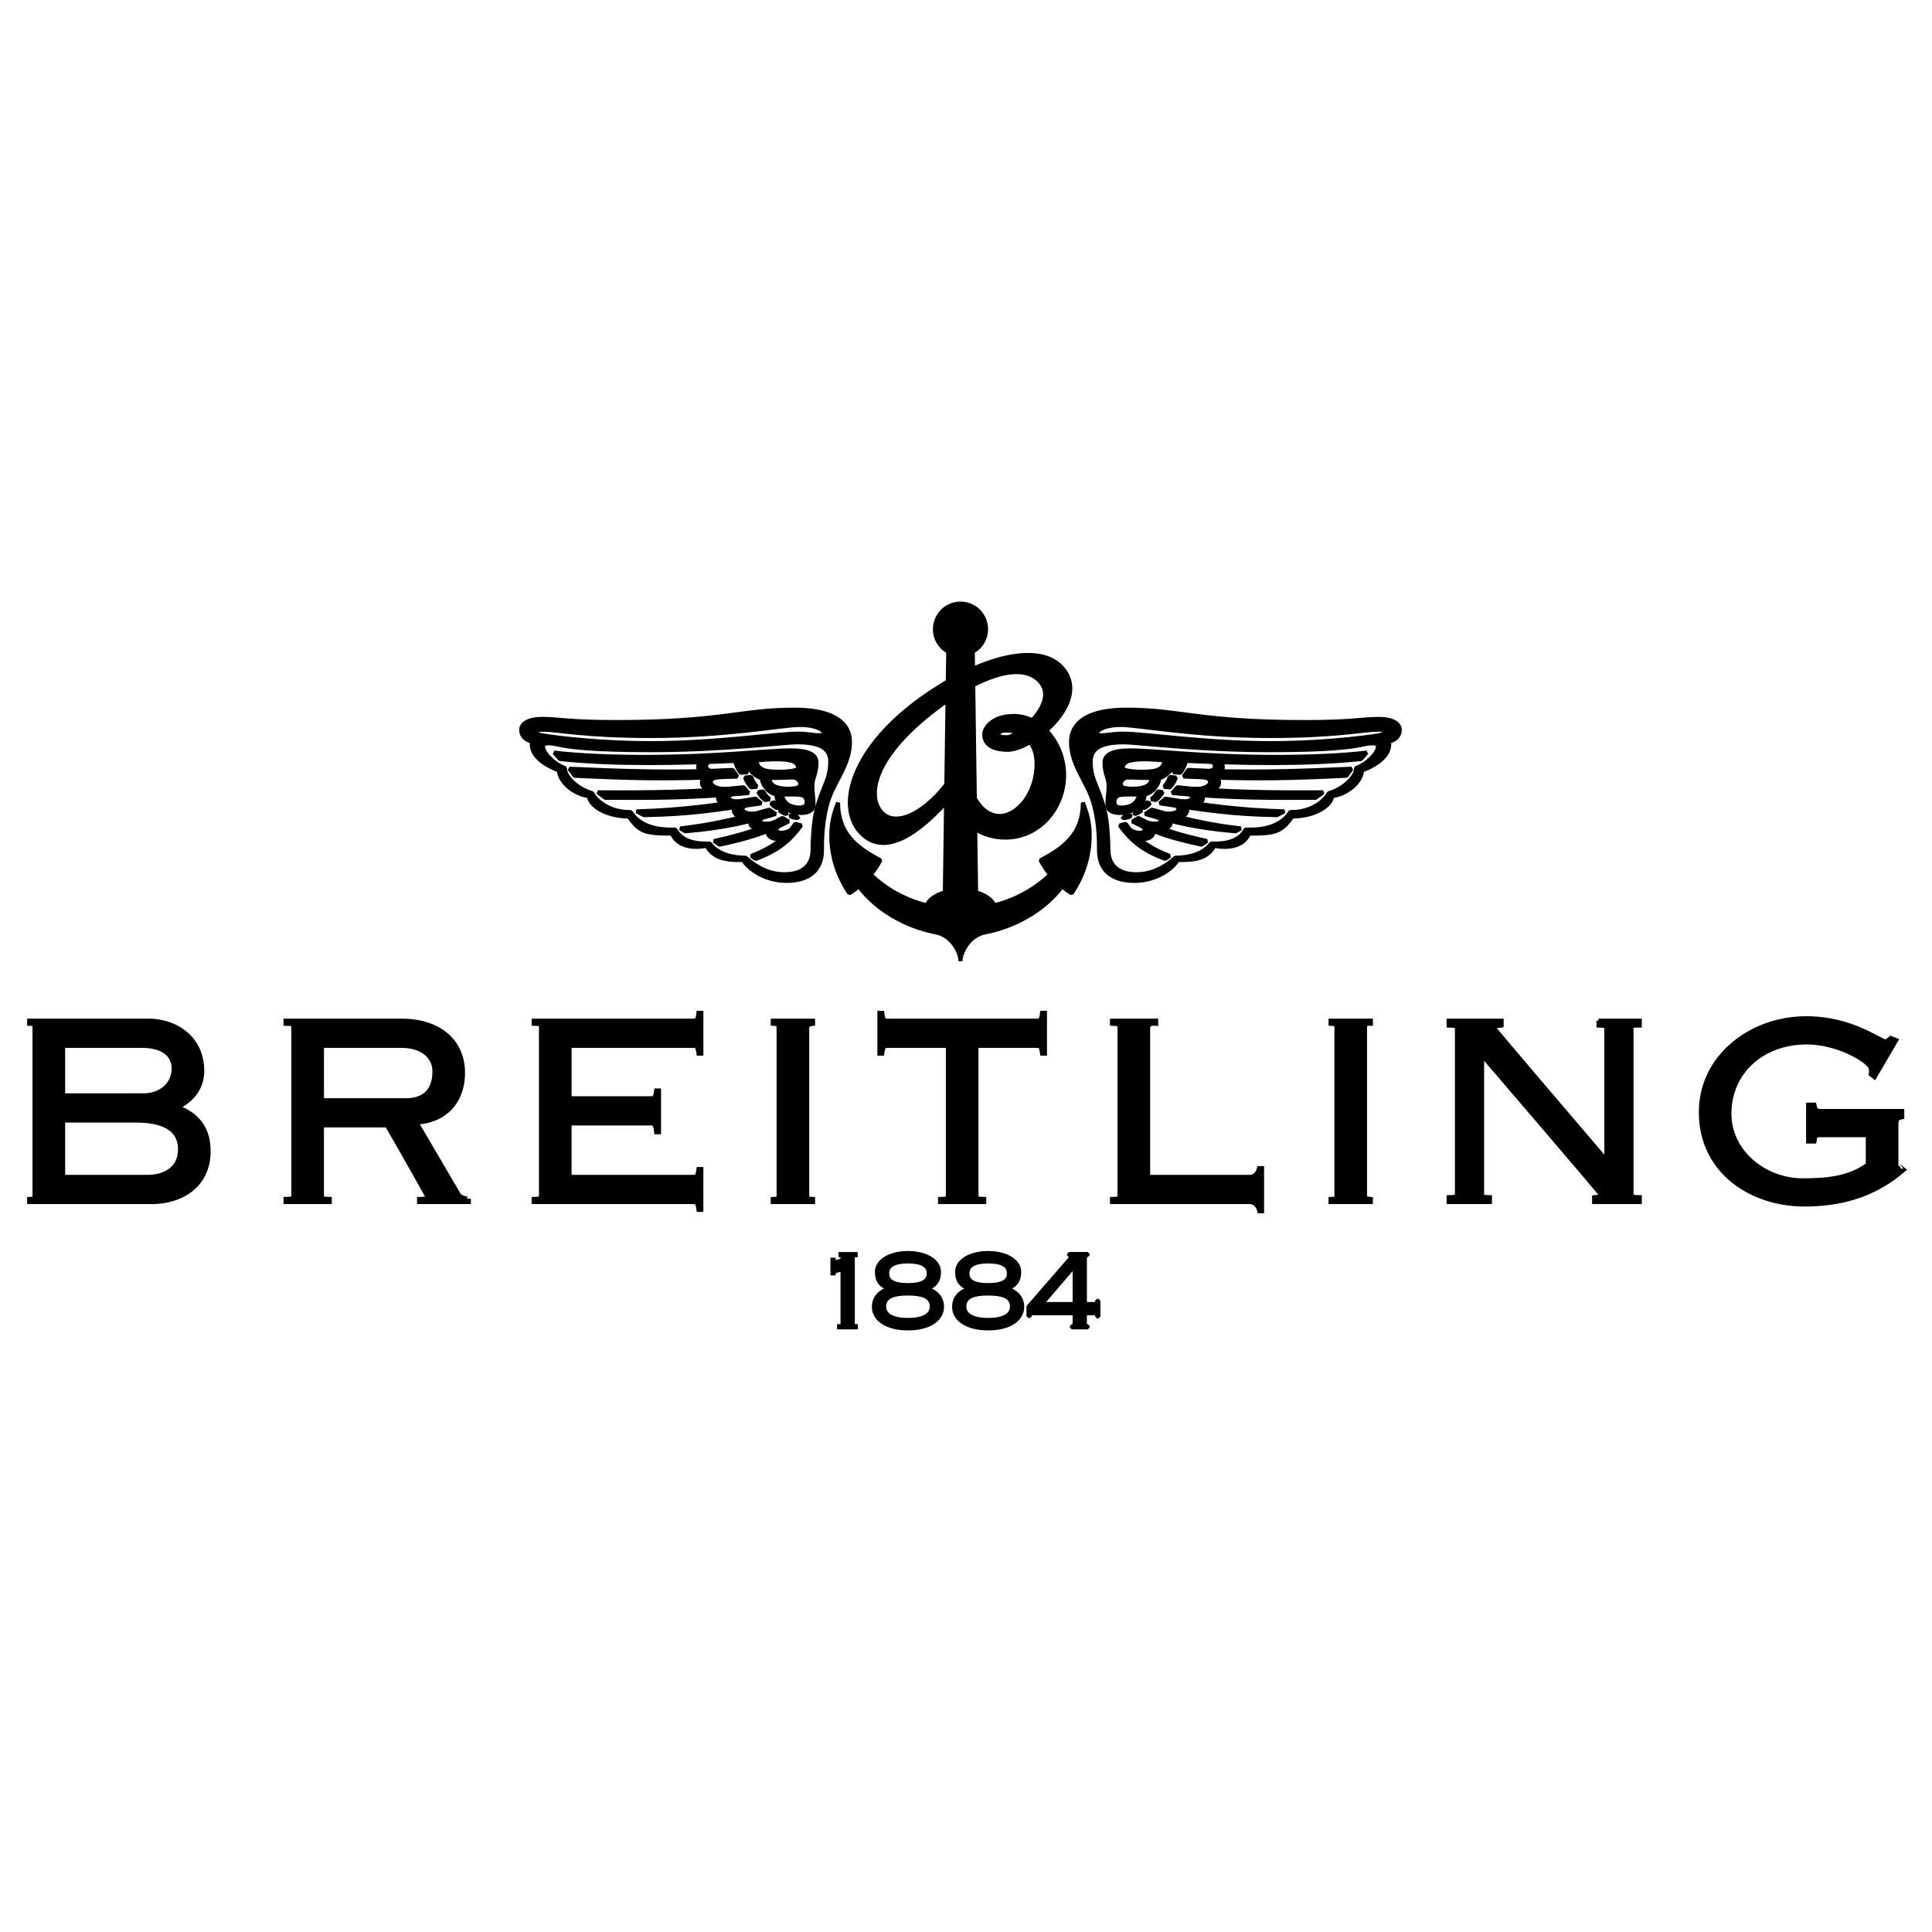 <?xml version="1.0" encoding="utf-8"?>
<!-- Generator: Adobe Illustrator 13.0.0, SVG Export Plug-In . SVG Version: 6.00 Build 14948)  -->
<!DOCTYPE svg PUBLIC "-//W3C//DTD SVG 1.0//EN" "http://www.w3.org/TR/2001/REC-SVG-20010904/DTD/svg10.dtd">
<svg version="1.0" id="Layer_1" xmlns="http://www.w3.org/2000/svg" xmlns:xlink="http://www.w3.org/1999/xlink" x="0px" y="0px"
	 width="192.756px" height="192.756px" viewBox="0 0 192.756 192.756" enable-background="new 0 0 192.756 192.756"
	 xml:space="preserve">
<g>
	<polygon fill-rule="evenodd" clip-rule="evenodd" fill="#FFFFFF" points="0,0 192.756,0 192.756,192.756 0,192.756 0,0 	"/>
	<path fill-rule="evenodd" clip-rule="evenodd" stroke="#000000" stroke-width="0.4" stroke-miterlimit="2.613" d="M17.737,110.457
		c1.534-0.708,2.445-2.031,2.445-3.618c0-1.373-0.472-2.57-1.366-3.465c-0.981-0.981-2.442-1.544-4.007-1.544l0,0H2.908v0.312l0,0
		c0,0,0.435,0.018,0.472,0.056c0.042,0.043,0.064,0.149,0.064,0.318l0,0v16.729l0,0c0,0.169-0.021,0.276-0.064,0.318
		c-0.038,0.038-0.472,0.056-0.472,0.056l0,0v0.312h12.291l0,0c2.796,0,5.617-1.571,5.617-5.082
		C20.816,112.689,19.799,111.254,17.737,110.457L17.737,110.457L17.737,110.457L17.737,110.457z M16.753,105.163
		c0.375,0.376,0.574,0.879,0.574,1.456c0,0.684-0.263,1.322-0.74,1.799c-0.557,0.558-1.37,0.864-2.289,0.864l0,0H6.301v-4.937h7.875
		l0,0C15.327,104.346,16.218,104.628,16.753,105.163L16.753,105.163L16.753,105.163L16.753,105.163z M17.249,116.534
		c-0.578,0.577-1.472,0.883-2.586,0.883l0,0H6.301v-5.619h7.267l0,0c1.756,0,3.006,0.359,3.714,1.067
		c0.45,0.45,0.678,1.053,0.678,1.791C17.959,115.431,17.721,116.062,17.249,116.534L17.249,116.534L17.249,116.534L17.249,116.534z"
		/>
	<path fill-rule="evenodd" clip-rule="evenodd" stroke="#000000" stroke-width="0.4" stroke-miterlimit="2.613" d="M45.781,119.197
		l-4.219-7.196l0,0c2.826-0.158,4.636-2.075,4.636-4.968c0-1.401-0.476-2.618-1.375-3.519c-1.103-1.102-2.754-1.685-4.777-1.685l0,0
		h-11.56v0.312l0,0c0,0,0.645,0.01,0.721,0.085c0.04,0.04,0.059,0.133,0.059,0.289l0,0v16.729l0,0c0,0.157-0.019,0.249-0.059,0.289
		c-0.076,0.075-0.721,0.085-0.721,0.085l0,0v0.312h4.415v-0.312l0,0c0,0-0.646-0.01-0.721-0.085c-0.04-0.04-0.059-0.132-0.059-0.289
		l0,0v-6.961h6.48l0,0c0.432,0.702,3.673,6.419,4.034,7.106c0.134,0.255-0.828,0.235-0.828,0.235l0,0v0.306h4.975v-0.305l0,0
		C46.783,119.628,45.983,119.52,45.781,119.197L45.781,119.197L45.781,119.197L45.781,119.197z M32.122,109.77v-5.424h7.924l0,0
		c1.129,0,2.036,0.311,2.623,0.897c0.441,0.44,0.674,1.009,0.674,1.644c0,0.944-0.247,1.669-0.733,2.156
		c-0.601,0.601-1.461,0.727-2.076,0.727l0,0H32.122L32.122,109.77L32.122,109.77z"/>
	<path fill-rule="evenodd" clip-rule="evenodd" stroke="#000000" stroke-width="0.4" stroke-miterlimit="2.613" d="M69.688,101.051
		l-0.023,0.16l0,0c-0.088,0.619-0.232,0.619-0.546,0.619l0,0H53.24v0.312l0,0c0,0,0.6,0.01,0.671,0.08
		c0.041,0.041,0.06,0.134,0.06,0.294l0,0v16.729l0,0c0,0.16-0.019,0.253-0.06,0.294c-0.071,0.07-0.671,0.08-0.671,0.08l0,0v0.312
		h15.878l0,0c0.314,0,0.458,0,0.546,0.619l0,0l0.023,0.16h0.288v-4.074h-0.288l-0.023,0.16l0,0
		c-0.088,0.619-0.232,0.619-0.546,0.619l0,0H56.827v-5.326h8.069l0,0c0.313,0,0.457,0,0.546,0.713l0,0l0.021,0.163h0.291v-4.171
		h-0.288l-0.023,0.159l0,0c-0.088,0.62-0.232,0.62-0.546,0.62l0,0h-8.069v-5.229h12.292l0,0c0.314,0,0.458,0,0.546,0.619l0,0
		l0.023,0.16h0.288v-4.074H69.688L69.688,101.051L69.688,101.051z"/>
	<path fill-rule="evenodd" clip-rule="evenodd" stroke="#000000" stroke-width="0.4" stroke-miterlimit="2.613" d="M77.095,101.83
		v0.312l0,0c0,0,0.479,0.02,0.522,0.062c0.042,0.042,0.062,0.146,0.062,0.312l0,0v16.729l0,0c0,0.165-0.021,0.27-0.062,0.312
		c-0.042,0.043-0.522,0.062-0.522,0.062l0,0v0.312h4.025v-0.312l0,0c0,0-0.479-0.02-0.522-0.062
		c-0.042-0.042-0.062-0.146-0.062-0.312l0,0v-16.729l0,0c0-0.339,0.584-0.374,0.584-0.374l0,0v-0.312H77.095L77.095,101.83
		L77.095,101.83z"/>
	<path fill-rule="evenodd" clip-rule="evenodd" stroke="#000000" stroke-width="0.4" stroke-miterlimit="2.613" d="M103.97,101.051
		l-0.022,0.16l0,0c-0.089,0.619-0.232,0.619-0.547,0.619l0,0H88.593l0,0c-0.314,0-0.458,0-0.547-0.619l0,0l-0.022-0.16h-0.288v4.074
		h0.288l0.022-0.16l0,0c0.088-0.619,0.232-0.619,0.547-0.619l0,0h5.976v14.9l0,0c0,0.157-0.019,0.249-0.059,0.289
		c-0.075,0.075-0.721,0.085-0.721,0.085l0,0v0.312h4.415v-0.312l0,0c0,0-0.646-0.01-0.721-0.085c-0.04-0.04-0.059-0.132-0.059-0.289
		l0,0v-14.9h5.976l0,0c0.314,0,0.458,0,0.547,0.619l0,0l0.022,0.16h0.288v-4.074H103.97L103.97,101.051L103.97,101.051z"/>
	<path fill-rule="evenodd" clip-rule="evenodd" stroke="#000000" stroke-width="0.4" stroke-miterlimit="2.613" d="M125.616,116.54
		c0,0-0.152,0.877-0.945,0.877l0,0h-10.119v-14.9l0,0c0-0.488,0.804-0.374,0.804-0.374l0,0v-0.312h-4.416v0.312l0,0
		c0,0,0.623,0.01,0.696,0.083c0.04,0.04,0.06,0.133,0.06,0.291l0,0v16.729l0,0c0,0.158-0.02,0.251-0.06,0.291
		c-0.073,0.073-0.696,0.083-0.696,0.083l0,0v0.312h13.731l0,0c0.814,0,0.98,0.92,0.98,0.92l0,0h0.267v-4.312H125.616L125.616,116.54
		L125.616,116.54z"/>
	<path fill-rule="evenodd" clip-rule="evenodd" stroke="#000000" stroke-width="0.4" stroke-miterlimit="2.613" d="M132.75,101.83
		v0.312l0,0c0,0,0.479,0.02,0.522,0.062c0.041,0.042,0.062,0.146,0.062,0.312l0,0v16.729l0,0c0,0.165-0.021,0.27-0.062,0.312
		c-0.043,0.043-0.522,0.062-0.522,0.062l0,0v0.312h4.025v-0.312l-0.522-0.062l0,0c-0.041-0.042-0.062-0.146-0.062-0.312l0,0v-16.729
		l0,0c0-0.339,0.037-0.374,0.398-0.374l0,0h0.187v-0.312H132.75L132.75,101.83L132.75,101.83z"/>
	<path fill-rule="evenodd" clip-rule="evenodd" stroke="#000000" stroke-width="0.4" stroke-miterlimit="2.613" d="M159.481,101.83
		v0.488l0,0c0,0,0.646,0.01,0.721,0.086c0.04,0.039,0.059,0.132,0.059,0.289l0,0v13.041l0,0c-1.781-2.086-11.25-13.151-11.25-13.261
		c0-0.068,0.809-0.155,0.809-0.155l0,0v-0.488h-5.292v0.488l0,0c0,0,0.691,0.011,0.771,0.09c0.039,0.04,0.058,0.13,0.058,0.285l0,0
		v16.376l0,0c0,0.155-0.019,0.245-0.058,0.285c-0.079,0.079-0.771,0.09-0.771,0.09l0,0v0.488h4.123v-0.488l0,0
		c0,0-0.646-0.01-0.721-0.085c-0.04-0.04-0.059-0.132-0.059-0.29l0,0v-13.773l0,0c1.89,2.203,11.933,13.905,11.933,14.018
		c0,0.049-0.761,0.14-0.761,0.14l0,0v0.479h4.562v-0.488l0,0c0,0-0.69-0.011-0.771-0.09c-0.039-0.04-0.058-0.13-0.058-0.285l0,0
		v-16.376l0,0c0-0.303,0-0.375,0.642-0.375l0,0h0.187v-0.488H159.481L159.481,101.83L159.481,101.83z"/>
	<path fill-rule="evenodd" clip-rule="evenodd" stroke="#000000" stroke-width="0.4" stroke-miterlimit="2.613" d="M189.45,116.288
		c0,0-0.21,0.18-0.241,0.197c-0.001-0.012-0.003-0.02-0.003-0.036l0,0v-4.302l0,0c0-0.456,0.143-0.572,0.443-0.647l0,0l0.142-0.035
		v-0.623h-8.188l0,0c-0.334,0-0.467-0.119-0.549-0.488l0,0l-0.032-0.146h-0.628v3.685h0.638l0.024-0.157l0,0
		c0.073-0.476,0.127-0.476,0.547-0.476l0,0h4.746v2.93l0,0c-1.943,1.441-4.305,1.568-6.561,1.568c-1.969,0-3.972-0.826-5.356-2.211
		c-1.233-1.233-1.885-2.771-1.885-4.446c0-4.111,3.25-7.096,7.729-7.096c2.551,0,5.18,1.27,6.097,2.187
		c0.256,0.256,0.265,0.381,0.269,0.403c0.08,0.412-0.001,0.586-0.001,0.586l0,0l0.387,0.301l2.165-3.707l-0.541-0.217l0,0
		c0,0-0.436,0.343-0.557,0.343c-0.092,0-0.438-0.182-0.771-0.357c-1.301-0.684-3.724-1.956-7.12-1.956
		c-3.024,0-5.904,1.146-7.901,3.142c-1.708,1.708-2.61,3.869-2.61,6.25c0,2.422,0.863,4.565,2.497,6.199
		c1.906,1.905,4.765,2.998,7.845,2.998c3.899,0,7.064-1.069,9.677-3.271l0,0l0.138-0.116l0,0
		C189.848,116.789,189.45,116.287,189.45,116.288L189.45,116.288L189.45,116.288L189.45,116.288z"/>
	<path fill-rule="evenodd" clip-rule="evenodd" stroke="#000000" stroke-width="0.4" stroke-miterlimit="2.613" d="M83.053,127.044
		v-1.367h0.121l0,0c0.01,0.19,0.151,0.221,0.322,0.221c0.211,0,0.604-0.201,0.604-0.452c0-0.121-0.101-0.201-0.241-0.211l0,0v-0.121
		h1.508v0.121l0,0c-0.221,0-0.282,0.04-0.282,0.231l0,0v6.617l0,0c0,0.19,0.061,0.23,0.302,0.23l0,0v0.121h-1.669v-0.121l0,0
		c0.282,0,0.342-0.04,0.342-0.23l0,0v-5.461l0,0c-0.332,0.141-0.885,0.131-0.885,0.422l0,0H83.053L83.053,127.044L83.053,127.044z"
		/>
	<path fill-rule="evenodd" clip-rule="evenodd" stroke="#000000" stroke-width="0.4" stroke-miterlimit="2.613" d="M92.477,128.593
		c0.865,0.231,1.508,0.855,1.508,1.79c0,1.228-1.247,2.152-3.399,2.152c-2.152,0-3.399-0.925-3.399-2.152
		c0-0.935,0.644-1.559,1.509-1.79l0,0v-0.021l0,0c-0.744-0.281-1.207-0.703-1.207-1.688c0-1.026,1.227-1.871,3.097-1.871
		s3.098,0.845,3.098,1.871c0,0.985-0.463,1.407-1.207,1.688l0,0V128.593L92.477,128.593L92.477,128.593z M90.586,131.69
		c1.79,0,2.373-0.644,2.373-1.317c0-0.854-0.613-1.317-2.373-1.317c-1.76,0-2.374,0.463-2.374,1.317
		C88.213,131.047,88.796,131.69,90.586,131.69L90.586,131.69L90.586,131.69L90.586,131.69z M90.586,128.211
		c1.669,0,2.072-0.533,2.072-1.157c0-0.623-0.402-1.196-2.072-1.196s-2.071,0.573-2.071,1.196
		C88.515,127.678,88.917,128.211,90.586,128.211L90.586,128.211L90.586,128.211L90.586,128.211z"/>
	<path fill-rule="evenodd" clip-rule="evenodd" stroke="#000000" stroke-width="0.4" stroke-miterlimit="2.613" d="
		M100.479,128.593c0.865,0.231,1.509,0.855,1.509,1.79c0,1.228-1.247,2.152-3.399,2.152c-2.152,0-3.399-0.925-3.399-2.152
		c0-0.935,0.644-1.559,1.508-1.79l0,0v-0.021l0,0c-0.744-0.281-1.207-0.703-1.207-1.688c0-1.026,1.227-1.871,3.097-1.871
		c1.871,0,3.098,0.845,3.098,1.871c0,0.985-0.463,1.407-1.207,1.688l0,0V128.593L100.479,128.593L100.479,128.593z M98.589,131.69
		c1.79,0,2.373-0.644,2.373-1.317c0-0.854-0.613-1.317-2.373-1.317s-2.373,0.463-2.373,1.317
		C96.216,131.047,96.799,131.69,98.589,131.69L98.589,131.69L98.589,131.69L98.589,131.69z M98.589,128.211
		c1.67,0,2.071-0.533,2.071-1.157c0-0.623-0.401-1.196-2.071-1.196c-1.669,0-2.071,0.573-2.071,1.196
		C96.518,127.678,96.919,128.211,98.589,128.211L98.589,128.211L98.589,128.211L98.589,128.211z"/>
	
		<path fill-rule="evenodd" clip-rule="evenodd" stroke="#000000" stroke-width="0.4" stroke-linejoin="bevel" stroke-miterlimit="2.613" d="
		M107.215,130.102v-3.821l-3.279,3.821H107.215L107.215,130.102L107.215,130.102z M103.031,131.026c-0.182,0-0.262,0.04-0.302,0.282
		l0,0h-0.121v-0.926l4.083-4.706l0,0c0.151-0.182,0.201-0.231,0.201-0.292c0-0.101-0.05-0.141-0.241-0.15l0,0v-0.121h1.87v0.121l0,0
		c-0.221,0-0.281,0.04-0.281,0.231l0,0v4.636h0.926l0,0c0.181,0,0.261-0.04,0.301-0.322l0,0h0.121v1.569h-0.121l0,0
		c-0.04-0.271-0.12-0.322-0.301-0.322l0,0h-0.926v1.057l0,0c0,0.19,0.061,0.23,0.281,0.23l0,0v0.121h-1.589v-0.121l0,0
		c0.252,0,0.282-0.04,0.282-0.23l0,0v-1.057H103.031L103.031,131.026L103.031,131.026z"/>
	
		<path fill-rule="evenodd" clip-rule="evenodd" stroke="#000000" stroke-width="0.4" stroke-linejoin="bevel" stroke-miterlimit="2.613" d="
		M108.038,80.074c0,2.924-1.623,4.41-4.221,5.75c0.272,0.513,0.59,0.992,0.957,1.436c-1.476,1.434-3.395,2.509-5.574,3.063
		c-0.228-0.567-0.903-1.034-1.811-1.291l0,0l-0.088-6.304l0,0c0.841,0.531,1.872,0.84,3.015,0.84c3.378,0,5.853-2.946,5.853-6.246
		c0-1.666-0.674-3.315-1.774-4.444c1.927-1.695,3.328-4.197,1.617-6.202c-1.604-1.879-5.025-1.683-8.933,0.038l0,0l-0.024-1.703l0,0
		c0.796-0.432,1.325-1.271,1.325-2.239c0-1.409-1.143-2.551-2.552-2.551s-2.551,1.142-2.551,2.551c0,0.969,0.529,1.808,1.324,2.239
		l0,0l-0.042,2.987l0,0c-0.332,0.192-0.666,0.393-1,0.604c-8.662,5.454-10.337,12.007-7.503,14.652
		c2.385,2.226,5.704-0.309,8.335-3.197l0,0l-0.125,8.976l0,0c-0.907,0.257-1.583,0.724-1.811,1.291
		c-2.18-0.554-4.099-1.629-5.574-3.063c0.367-0.443,0.685-0.922,0.957-1.436c-2.598-1.341-4.221-2.826-4.221-5.75
		c-0.447,1.147-0.679,2.002-0.679,3.282c0,2.108,0.655,4.074,1.8,5.764c0.333-0.202,0.646-0.434,0.947-0.679
		c1.812,2.394,4.713,4.009,7.704,4.588c1.551,0.3,2.439,1.954,2.439,2.869c0-0.915,0.888-2.569,2.439-2.869
		c2.99-0.58,5.891-2.194,7.703-4.588c0.301,0.245,0.614,0.477,0.947,0.679c1.146-1.689,1.8-3.656,1.8-5.764
		C108.718,82.076,108.485,81.221,108.038,80.074L108.038,80.074L108.038,80.074L108.038,80.074z M103.812,68.051
		c0.993,1.163,0.234,2.667-0.828,3.809c-0.565-0.271-1.184-0.43-1.844-0.43c-2.082,0-2.945,1.163-2.945,1.846
		c0,0.89,0.702,1.532,2.356,1.532c0.594,0,1.395-0.285,2.223-0.763c0.385,0.511,0.646,1.21,0.646,2.138
		c0,3.064-1.978,5.225-3.653,5.225c-1.142,0-1.965-0.779-2.508-1.758l0,0l-0.157-11.294l0,0
		C99.705,67.022,102.396,66.395,103.812,68.051L103.812,68.051L103.812,68.051L103.812,68.051z M101.527,73.096
		c-0.438,0.286-0.817,0.455-1.034,0.455c-0.767,0-0.839-0.079-0.839-0.314c0-0.176,0.114-0.353,0.839-0.353
		C100.806,72.883,101.167,72.951,101.527,73.096L101.527,73.096L101.527,73.096L101.527,73.096z M87.824,80.896
		c-1.262-1.663-0.632-5.42,5.46-10.095c0.392-0.301,0.811-0.605,1.249-0.904l0,0l-0.117,8.375l0,0
		C91.961,81.419,89.106,82.586,87.824,80.896L87.824,80.896L87.824,80.896L87.824,80.896z"/>
	
		<path fill-rule="evenodd" clip-rule="evenodd" stroke="#000000" stroke-width="0.4" stroke-linejoin="bevel" stroke-miterlimit="2.613" d="
		M139.657,72.805c0-0.419-0.413-1.08-2.102-1.08c-1.795,0-2.45,0.314-7.444,0.314c-10.449,0-12.334-1.237-17.716-1.237
		c-4.046,0-5.539,1.414-5.539,3.221c0,2.072,1.287,3.632,1.969,5.323c0.056,0.136,0.106,0.274,0.152,0.412
		c0.668,2.003,0.668,4.085,0.668,5.067c0,1.964,1.257,3.064,3.535,3.064s3.869-1.296,4.321-2.082
		c1.847,0.039,2.985-0.216,3.653-1.415c2.022,0.373,3.084-0.334,3.457-1.218c2.729,0,3.24-0.196,4.32-1.708
		c2.455-0.02,3.929-1.198,3.968-2.023c0.159-0.024,0.314-0.057,0.465-0.098c1.471-0.403,2.521-1.584,2.521-2.475
		c2.121-0.805,2.868-1.885,2.691-2.887C139.186,73.845,139.657,73.472,139.657,72.805L139.657,72.805L139.657,72.805L139.657,72.805
		z M135.277,76.635c0.117,0.628-1.021,2.023-2.691,2.494c-0.042,0.073-0.089,0.145-0.14,0.216c-0.669,0.944-2.011,1.706-3.71,1.669
		c-0.864,1.355-2.494,1.826-4.458,1.748c-0.629,1.159-1.944,1.453-3.438,1.395c-0.825,1.1-2.298,1.414-3.574,1.414
		c-1.179,1.061-2.436,1.65-3.89,1.65c-1.977,0-2.789-1.048-2.789-2.436c0-0.864-0.089-2.83-0.393-3.987
		c-0.15-0.573-0.308-1.044-0.459-1.453c-0.483-1.303-0.916-1.984-0.916-3.359c0-1.414,1.179-1.925,3.339-1.925
		c1.179,0,7.32,0.786,14.548,0.786c5.5,0,7.959-0.263,9.237-0.55c0.963-0.216,1.435-0.157,1.513,0.059
		C137.653,74.896,136.515,76.202,135.277,76.635L135.277,76.635L135.277,76.635L135.277,76.635z M137.536,73.354
		c0.539-0.062-4.367,0.786-10.829,0.786c-6.481,0-12.406-0.943-14.665-0.943c-1.081,0-1.474,0.157-2.082,0.157
		c-0.354,0-0.491-0.02-0.491-0.255s0.707-0.766,2.376-0.766c1.769,0,7.202,1.1,14.862,1.1c6.717,0,9.26-0.628,10.75-0.628
		c0.314,0,0.707,0,0.707,0.196S137.887,73.314,137.536,73.354L137.536,73.354L137.536,73.354L137.536,73.354z"/>
	
		<path fill-rule="evenodd" clip-rule="evenodd" stroke="#000000" stroke-width="0.4" stroke-linejoin="bevel" stroke-miterlimit="2.613" d="
		M134.845,76.693c-5.264,0.236-10.625,0.432-16.282,0.118l0,0l-0.472,0.668l0,0c7.388,0.308,11.057,0.165,16.243-0.079l0,0
		L134.845,76.693L134.845,76.693L134.845,76.693z"/>
	
		<path fill-rule="evenodd" clip-rule="evenodd" stroke="#000000" stroke-width="0.4" stroke-linejoin="bevel" stroke-miterlimit="2.613" d="
		M131.251,79.6l0.766-0.554l0,0c-4.981,0.029-10.16-0.011-14.55-0.507l0,0l-0.507,0.589l0,0
		C122.937,79.637,126.458,79.625,131.251,79.6L131.251,79.6L131.251,79.6L131.251,79.6z"/>
	
		<path fill-rule="evenodd" clip-rule="evenodd" stroke="#000000" stroke-width="0.4" stroke-linejoin="bevel" stroke-miterlimit="2.613" d="
		M127.401,81.329l0.746-0.381l0,0c-4.518-0.129-7.896-0.601-11.855-1.269l0,0l-0.581,0.471l0,0
		C120.278,80.835,122.805,81.25,127.401,81.329L127.401,81.329L127.401,81.329L127.401,81.329z"/>
	
		<path fill-rule="evenodd" clip-rule="evenodd" stroke="#000000" stroke-width="0.4" stroke-linejoin="bevel" stroke-miterlimit="2.613" d="
		M123.276,82.939l0.511-0.287l0,0c-3.354-0.389-5.743-0.978-8.866-1.874l0,0l-0.656,0.432l0,0
		C117.003,82.025,119.446,82.627,123.276,82.939L123.276,82.939L123.276,82.939L123.276,82.939z"/>
	
		<path fill-rule="evenodd" clip-rule="evenodd" stroke="#000000" stroke-width="0.4" stroke-linejoin="bevel" stroke-miterlimit="2.613" d="
		M119.859,84.275l0.55-0.37l0,0c-2.719-0.597-4.989-1.28-6.819-2.302l0,0l-0.613,0.354l0,0
		C115.263,83.136,117.03,83.662,119.859,84.275L119.859,84.275L119.859,84.275L119.859,84.275z"/>
	
		<path fill-rule="evenodd" clip-rule="evenodd" stroke="#000000" stroke-width="0.4" stroke-linejoin="bevel" stroke-miterlimit="2.613" d="
		M116.696,85.395c-2.082-0.805-3.456-1.807-4.38-3.202l0,0l-0.589,0.157l0,0c1.041,1.434,2.238,2.514,4.518,3.339l0,0
		L116.696,85.395L116.696,85.395L116.696,85.395z"/>
	
		<path fill-rule="evenodd" clip-rule="evenodd" stroke="#000000" stroke-width="0.4" stroke-linejoin="bevel" stroke-miterlimit="2.613" d="
		M117.227,75.868c6.521,0.314,13.199,0.433,18.562-0.137l0,0l0.569-0.648l0,0c-2.515,0.314-6.089,0.432-8.996,0.432
		c-7.346,0-12.138-0.648-14.573-0.648c-1.755,0-2.593,0.393-2.593,1.217c0,1.137,0.412,1.513,0.412,2.357
		c0,0.648-0.117,0.962-0.117,1.847c0,0.667,0.707,0.825,1.198,0.825c1.041,0,2.514-0.53,2.514-1.886l0,0l-0.569,0.04l0,0
		c-0.029,0.518-0.443,0.952-0.781,1.105c-0.594,0.269-1.378,0.259-1.563-0.006c-0.248-0.353-0.071-0.923,0.379-1.03
		c0.489-0.116,1.121-0.05,1.966-0.07l0,0l0.569-0.04l0,0c0.648,0,1.443-0.884,1.443-1.601l0,0l-0.795-0.01l0,0
		c0.059,0.628-0.412,0.849-0.852,0.967c-0.642,0.172-1.815,0.139-2.056-0.083c-0.319-0.297,0-0.898,0.587-0.923
		c0.454-0.02,1.239,0.059,2.32,0.04l0,0l0.795,0.01l0,0C116.049,77.626,117.227,76.772,117.227,75.868L117.227,75.868h-1.041l0,0
		c-0.054,0.726-0.617,1.011-1.296,1.081c-0.766,0.079-2.043,0.059-2.593-0.118s-0.177-0.778,0.362-0.923
		c0.875-0.236,2.27-0.157,3.526-0.04l0,0H117.227L117.227,75.868L117.227,75.868z"/>
	
		<path fill-rule="evenodd" clip-rule="evenodd" stroke="#000000" stroke-width="0.4" stroke-linejoin="bevel" stroke-miterlimit="2.613" d="
		M120.86,76.006c0.55,0.196,0.412,0.864-0.177,0.904l0,0l1.041,0.039l0,0c0.472-0.236,0.275-0.864-0.059-0.923l0,0L120.86,76.006
		L120.86,76.006L120.86,76.006z"/>
	
		<path fill-rule="evenodd" clip-rule="evenodd" stroke="#000000" stroke-width="0.4" stroke-linejoin="bevel" stroke-miterlimit="2.613" d="
		M120.035,77.558c1.198,0.098,0.845,1.198-0.844,1.159l0,0l1.57,0.079l0,0c1.12-0.084,1.021-1.169,0.452-1.237l0,0H120.035
		L120.035,77.558L120.035,77.558z"/>
	
		<path fill-rule="evenodd" clip-rule="evenodd" stroke="#000000" stroke-width="0.4" stroke-linejoin="bevel" stroke-miterlimit="2.613" d="
		M117.826,79.934c1.012,0.128,1.434-0.393,0.854-0.667l0,0l1.139,0.068l0,0c0.35,0.188,0.256,0.848-0.599,0.815l0,0L117.826,79.934
		L117.826,79.934L117.826,79.934z"/>
	
		<path fill-rule="evenodd" clip-rule="evenodd" stroke="#000000" stroke-width="0.4" stroke-linejoin="bevel" stroke-miterlimit="2.613" d="
		M117.276,80.366c0.695,0.377,0.129,0.913-0.973,0.795l0,0l1.247,0.334l0,0c0.796,0.03,1.12-0.707,0.736-0.972l0,0L117.276,80.366
		L117.276,80.366L117.276,80.366z"/>
	
		<path fill-rule="evenodd" clip-rule="evenodd" stroke="#000000" stroke-width="0.4" stroke-linejoin="bevel" stroke-miterlimit="2.613" d="
		M115.519,81.555c0.694,0.376,0.216,0.815-1.012,0.53l0,0l1.364,0.57l0,0c0.796,0.029,1.149-0.481,0.757-0.795l0,0L115.519,81.555
		L115.519,81.555L115.519,81.555z"/>
	
		<path fill-rule="evenodd" clip-rule="evenodd" stroke="#000000" stroke-width="0.4" stroke-linejoin="bevel" stroke-miterlimit="2.613" d="
		M113.977,82.438c0.628,0.55-0.16,0.923-1.192,0.395l0,0l0.77,0.788l0,0c0.895,0.271,1.65-0.161,1.487-0.732l0,0L113.977,82.438
		L113.977,82.438L113.977,82.438z"/>
	
		<path fill-rule="evenodd" clip-rule="evenodd" stroke="#000000" stroke-width="0.4" stroke-linejoin="bevel" stroke-miterlimit="2.613" d="
		M117.561,75.878c0,0.265-0.284,0.953-0.511,1.178l0,0l0.708,0.04l0,0c0.226-0.255,0.51-0.835,0.55-1.179l0,0L117.561,75.878
		L117.561,75.878L117.561,75.878z"/>
	
		<path fill-rule="evenodd" clip-rule="evenodd" stroke="#000000" stroke-width="0.4" stroke-linejoin="bevel" stroke-miterlimit="2.613" d="
		M116.704,78.555c0.227-0.201,0.539-0.682,0.61-0.981l0,0l-0.618-0.061l0,0c-0.028,0.233-0.353,0.81-0.575,0.985l0,0L116.704,78.555
		L116.704,78.555L116.704,78.555z"/>
	
		<path fill-rule="evenodd" clip-rule="evenodd" stroke="#000000" stroke-width="0.4" stroke-linejoin="bevel" stroke-miterlimit="2.613" d="
		M115.317,79.818c0.227-0.147,0.567-0.529,0.671-0.784l0,0l-0.49-0.082l0,0c-0.057,0.203-0.42,0.667-0.641,0.792l0,0L115.317,79.818
		L115.317,79.818L115.317,79.818z"/>
	
		<path fill-rule="evenodd" clip-rule="evenodd" stroke="#000000" stroke-width="0.4" stroke-linejoin="bevel" stroke-miterlimit="2.613" d="
		M114.166,80.609c0.051,0.024,0.419-0.259,0.555-0.468l0,0l-0.362-0.104l0,0c-0.085,0.171-0.487,0.525-0.528,0.481l0,0
		L114.166,80.609L114.166,80.609L114.166,80.609z"/>
	
		<path fill-rule="evenodd" clip-rule="evenodd" stroke="#000000" stroke-width="0.4" stroke-linejoin="bevel" stroke-miterlimit="2.613" d="
		M113.271,81.204c0.07,0,0.467-0.184,0.634-0.349l0,0l-0.233-0.125l0,0c-0.112,0.14-0.556,0.381-0.613,0.366l0,0L113.271,81.204
		L113.271,81.204L113.271,81.204z"/>
	
		<path fill-rule="evenodd" clip-rule="evenodd" stroke="#000000" stroke-width="0.4" stroke-linejoin="bevel" stroke-miterlimit="2.613" d="
		M112.708,81.285c-0.141,0.108-0.623,0.239-0.737,0.192l0,0l0.09,0.126l0,0c0.13,0.035,0.555-0.051,0.753-0.171l0,0L112.708,81.285
		L112.708,81.285L112.708,81.285z"/>
	
		<path fill-rule="evenodd" clip-rule="evenodd" stroke="#000000" stroke-width="0.4" stroke-linejoin="bevel" stroke-miterlimit="2.613" d="
		M79.261,70.801c-5.382,0-7.267,1.237-17.716,1.237c-4.994,0-5.648-0.314-7.444-0.314c-1.689,0-2.102,0.661-2.102,1.08
		c0,0.667,0.471,1.041,1.08,1.178c-0.176,1.002,0.57,2.082,2.691,2.887c0,0.891,1.05,2.072,2.521,2.475
		c0.151,0.041,0.306,0.074,0.465,0.098c0.039,0.825,1.512,2.003,3.967,2.023c1.081,1.512,1.591,1.708,4.321,1.708
		c0.374,0.884,1.434,1.591,3.457,1.218c0.668,1.198,1.807,1.454,3.653,1.415c0.452,0.785,2.042,2.082,4.321,2.082
		s3.536-1.1,3.536-3.064c0-0.982,0-3.064,0.667-5.067c0.046-0.138,0.097-0.276,0.153-0.412c0.682-1.691,1.969-3.251,1.969-5.323
		C84.8,72.215,83.307,70.801,79.261,70.801L79.261,70.801L79.261,70.801L79.261,70.801z M53.492,73.001
		c0-0.196,0.393-0.196,0.708-0.196c1.49,0,4.033,0.628,10.75,0.628c7.66,0,13.094-1.1,14.862-1.1c1.669,0,2.376,0.53,2.376,0.766
		s-0.138,0.255-0.491,0.255c-0.609,0-1.001-0.157-2.082-0.157c-2.258,0-8.184,0.943-14.665,0.943
		c-6.462,0-11.369-0.848-10.829-0.786C53.769,73.314,53.492,73.197,53.492,73.001L53.492,73.001L53.492,73.001L53.492,73.001z
		 M81.92,79.345c-0.152,0.409-0.309,0.88-0.459,1.453c-0.304,1.157-0.393,3.123-0.393,3.987c0,1.388-0.812,2.436-2.789,2.436
		c-1.454,0-2.71-0.589-3.889-1.65c-1.276,0-2.75-0.314-3.575-1.414c-1.492,0.059-2.809-0.236-3.437-1.395
		c-1.964,0.078-3.594-0.393-4.458-1.748c-1.699,0.036-3.041-0.726-3.71-1.669c-0.05-0.071-0.097-0.144-0.14-0.216
		c-1.669-0.471-2.809-1.866-2.691-2.494c-1.237-0.433-2.376-1.739-2.18-2.279c0.078-0.216,0.55-0.275,1.512-0.059
		c1.279,0.287,3.738,0.55,9.238,0.55c7.228,0,13.369-0.786,14.547-0.786c2.161,0,3.339,0.511,3.339,1.925
		C82.835,77.361,82.404,78.042,81.92,79.345L81.92,79.345L81.92,79.345L81.92,79.345z"/>
	
		<path fill-rule="evenodd" clip-rule="evenodd" stroke="#000000" stroke-width="0.4" stroke-linejoin="bevel" stroke-miterlimit="2.613" d="
		M56.812,76.693c5.264,0.236,10.625,0.432,16.282,0.118l0,0l0.471,0.668l0,0c-7.387,0.308-11.056,0.165-16.243-0.079l0,0
		L56.812,76.693L56.812,76.693L56.812,76.693z"/>
	
		<path fill-rule="evenodd" clip-rule="evenodd" stroke="#000000" stroke-width="0.4" stroke-linejoin="bevel" stroke-miterlimit="2.613" d="
		M60.405,79.6l-0.766-0.554l0,0c4.981,0.029,10.161-0.011,14.55-0.507l0,0l0.507,0.589l0,0C68.719,79.637,65.198,79.625,60.405,79.6
		L60.405,79.6L60.405,79.6L60.405,79.6z"/>
	
		<path fill-rule="evenodd" clip-rule="evenodd" stroke="#000000" stroke-width="0.4" stroke-linejoin="bevel" stroke-miterlimit="2.613" d="
		M68.379,82.939l-0.51-0.287l0,0c3.354-0.389,5.743-0.978,8.866-1.874l0,0l0.656,0.432l0,0
		C74.653,82.025,72.21,82.627,68.379,82.939L68.379,82.939L68.379,82.939L68.379,82.939z"/>
	
		<path fill-rule="evenodd" clip-rule="evenodd" stroke="#000000" stroke-width="0.4" stroke-linejoin="bevel" stroke-miterlimit="2.613" d="
		M71.797,84.275l-0.55-0.37l0,0c2.718-0.597,4.989-1.28,6.819-2.302l0,0l0.613,0.354l0,0C76.394,83.136,74.625,83.662,71.797,84.275
		L71.797,84.275L71.797,84.275L71.797,84.275z"/>
	
		<path fill-rule="evenodd" clip-rule="evenodd" stroke="#000000" stroke-width="0.4" stroke-linejoin="bevel" stroke-miterlimit="2.613" d="
		M74.959,85.395c2.082-0.805,3.457-1.807,4.38-3.202l0,0l0.589,0.157l0,0c-1.041,1.434-2.239,2.514-4.518,3.339l0,0L74.959,85.395
		L74.959,85.395L74.959,85.395z"/>
	
		<path fill-rule="evenodd" clip-rule="evenodd" stroke="#000000" stroke-width="0.4" stroke-linejoin="bevel" stroke-miterlimit="2.613" d="
		M74.429,75.868c-6.521,0.314-13.199,0.433-18.561-0.137l0,0l-0.569-0.648l0,0c2.514,0.314,6.089,0.432,8.996,0.432
		c7.346,0,12.138-0.648,14.574-0.648c1.754,0,2.593,0.393,2.593,1.217c0,1.137-0.413,1.513-0.413,2.357
		c0,0.648,0.118,0.962,0.118,1.847c0,0.667-0.707,0.825-1.198,0.825c-1.042,0-2.514-0.53-2.514-1.886l0,0l0.569,0.04l0,0
		c0.029,0.518,0.443,0.952,0.782,1.105c0.593,0.269,1.377,0.259,1.563-0.006c0.248-0.353,0.071-0.923-0.378-1.03
		c-0.49-0.116-1.122-0.05-1.966-0.07l0,0l-0.569-0.04l0,0c-0.648,0-1.444-0.884-1.444-1.601l0,0l0.795-0.01l0,0
		c-0.059,0.628,0.412,0.849,0.851,0.967c0.642,0.172,1.816,0.139,2.056-0.083c0.32-0.297,0-0.898-0.586-0.923
		c-0.455-0.02-1.24,0.059-2.321,0.04l0,0l-0.795,0.01l0,0C75.607,77.626,74.429,76.772,74.429,75.868L74.429,75.868h1.041l0,0
		c0.054,0.726,0.617,1.011,1.296,1.081c0.766,0.079,2.043,0.059,2.592-0.118c0.55-0.177,0.178-0.778-0.361-0.923
		c-0.876-0.236-2.27-0.157-3.527-0.04l0,0H74.429L74.429,75.868L74.429,75.868z"/>
	
		<path fill-rule="evenodd" clip-rule="evenodd" stroke="#000000" stroke-width="0.4" stroke-linejoin="bevel" stroke-miterlimit="2.613" d="
		M70.795,76.006c-0.55,0.196-0.412,0.864,0.177,0.904l0,0l-1.041,0.039l0,0c-0.471-0.236-0.275-0.864,0.059-0.923l0,0L70.795,76.006
		L70.795,76.006L70.795,76.006z"/>
	
		<path fill-rule="evenodd" clip-rule="evenodd" stroke="#000000" stroke-width="0.4" stroke-linejoin="bevel" stroke-miterlimit="2.613" d="
		M71.621,77.558c-1.198,0.098-0.845,1.198,0.845,1.159l0,0l-1.571,0.079l0,0c-1.119-0.084-1.021-1.169-0.452-1.237l0,0H71.621
		L71.621,77.558L71.621,77.558z"/>
	
		<path fill-rule="evenodd" clip-rule="evenodd" stroke="#000000" stroke-width="0.4" stroke-linejoin="bevel" stroke-miterlimit="2.613" d="
		M74.38,80.366c-0.695,0.377-0.13,0.913,0.972,0.795l0,0l-1.247,0.334l0,0c-0.796,0.03-1.12-0.707-0.737-0.972l0,0L74.38,80.366
		L74.38,80.366L74.38,80.366z"/>
	
		<path fill-rule="evenodd" clip-rule="evenodd" stroke="#000000" stroke-width="0.4" stroke-linejoin="bevel" stroke-miterlimit="2.613" d="
		M76.138,81.555c-0.695,0.376-0.216,0.815,1.011,0.53l0,0l-1.365,0.57l0,0c-0.795,0.029-1.149-0.481-0.756-0.795l0,0L76.138,81.555
		L76.138,81.555L76.138,81.555z"/>
	
		<path fill-rule="evenodd" clip-rule="evenodd" stroke="#000000" stroke-width="0.4" stroke-linejoin="bevel" stroke-miterlimit="2.613" d="
		M77.68,82.438c-0.628,0.55,0.16,0.923,1.193,0.395l0,0l-0.77,0.788l0,0c-0.894,0.271-1.65-0.161-1.487-0.732l0,0L77.68,82.438
		L77.68,82.438L77.68,82.438z"/>
	
		<path fill-rule="evenodd" clip-rule="evenodd" stroke="#000000" stroke-width="0.4" stroke-linejoin="bevel" stroke-miterlimit="2.613" d="
		M74.095,75.878c0,0.265,0.285,0.953,0.511,1.178l0,0l-0.707,0.04l0,0c-0.226-0.255-0.511-0.835-0.55-1.179l0,0L74.095,75.878
		L74.095,75.878L74.095,75.878z"/>
	
		<path fill-rule="evenodd" clip-rule="evenodd" stroke="#000000" stroke-width="0.4" stroke-linejoin="bevel" stroke-miterlimit="2.613" d="
		M74.952,78.555c-0.226-0.201-0.539-0.682-0.61-0.981l0,0l0.618-0.061l0,0c0.028,0.233,0.353,0.81,0.575,0.985l0,0L74.952,78.555
		L74.952,78.555L74.952,78.555z"/>
	
		<path fill-rule="evenodd" clip-rule="evenodd" stroke="#000000" stroke-width="0.4" stroke-linejoin="bevel" stroke-miterlimit="2.613" d="
		M76.339,79.818c-0.227-0.147-0.568-0.529-0.67-0.784l0,0l0.49-0.082l0,0c0.056,0.203,0.42,0.667,0.641,0.792l0,0L76.339,79.818
		L76.339,79.818L76.339,79.818z"/>
	
		<path fill-rule="evenodd" clip-rule="evenodd" stroke="#000000" stroke-width="0.4" stroke-linejoin="bevel" stroke-miterlimit="2.613" d="
		M77.49,80.609c-0.05,0.024-0.419-0.259-0.554-0.468l0,0l0.362-0.104l0,0c0.084,0.171,0.487,0.525,0.528,0.481l0,0L77.49,80.609
		L77.49,80.609L77.49,80.609z"/>
	
		<path fill-rule="evenodd" clip-rule="evenodd" stroke="#000000" stroke-width="0.4" stroke-linejoin="bevel" stroke-miterlimit="2.613" d="
		M78.386,81.204c-0.071,0-0.467-0.184-0.634-0.349l0,0l0.233-0.125l0,0c0.113,0.14,0.555,0.381,0.613,0.366l0,0L78.386,81.204
		L78.386,81.204L78.386,81.204z"/>
	
		<path fill-rule="evenodd" clip-rule="evenodd" stroke="#000000" stroke-width="0.4" stroke-linejoin="bevel" stroke-miterlimit="2.613" d="
		M78.948,81.285c0.141,0.108,0.623,0.239,0.737,0.192l0,0l-0.089,0.126l0,0c-0.13,0.035-0.555-0.051-0.753-0.171l0,0L78.948,81.285
		L78.948,81.285L78.948,81.285z"/>
	
		<path fill-rule="evenodd" clip-rule="evenodd" stroke="#000000" stroke-width="0.4" stroke-linejoin="bevel" stroke-miterlimit="2.613" d="
		M73.83,79.934c-1.011,0.128-1.434-0.393-0.854-0.667l0,0l-1.139,0.068l0,0c-0.35,0.188-0.256,0.848,0.599,0.815l0,0L73.83,79.934
		L73.83,79.934L73.83,79.934z"/>
	
		<path fill-rule="evenodd" clip-rule="evenodd" stroke="#000000" stroke-width="0.4" stroke-linejoin="bevel" stroke-miterlimit="2.613" d="
		M64.255,81.329l-0.746-0.381l0,0c4.518-0.129,7.896-0.601,11.855-1.269l0,0l0.581,0.471l0,0
		C71.378,80.835,68.851,81.25,64.255,81.329L64.255,81.329L64.255,81.329L64.255,81.329z"/>
</g>
</svg>
